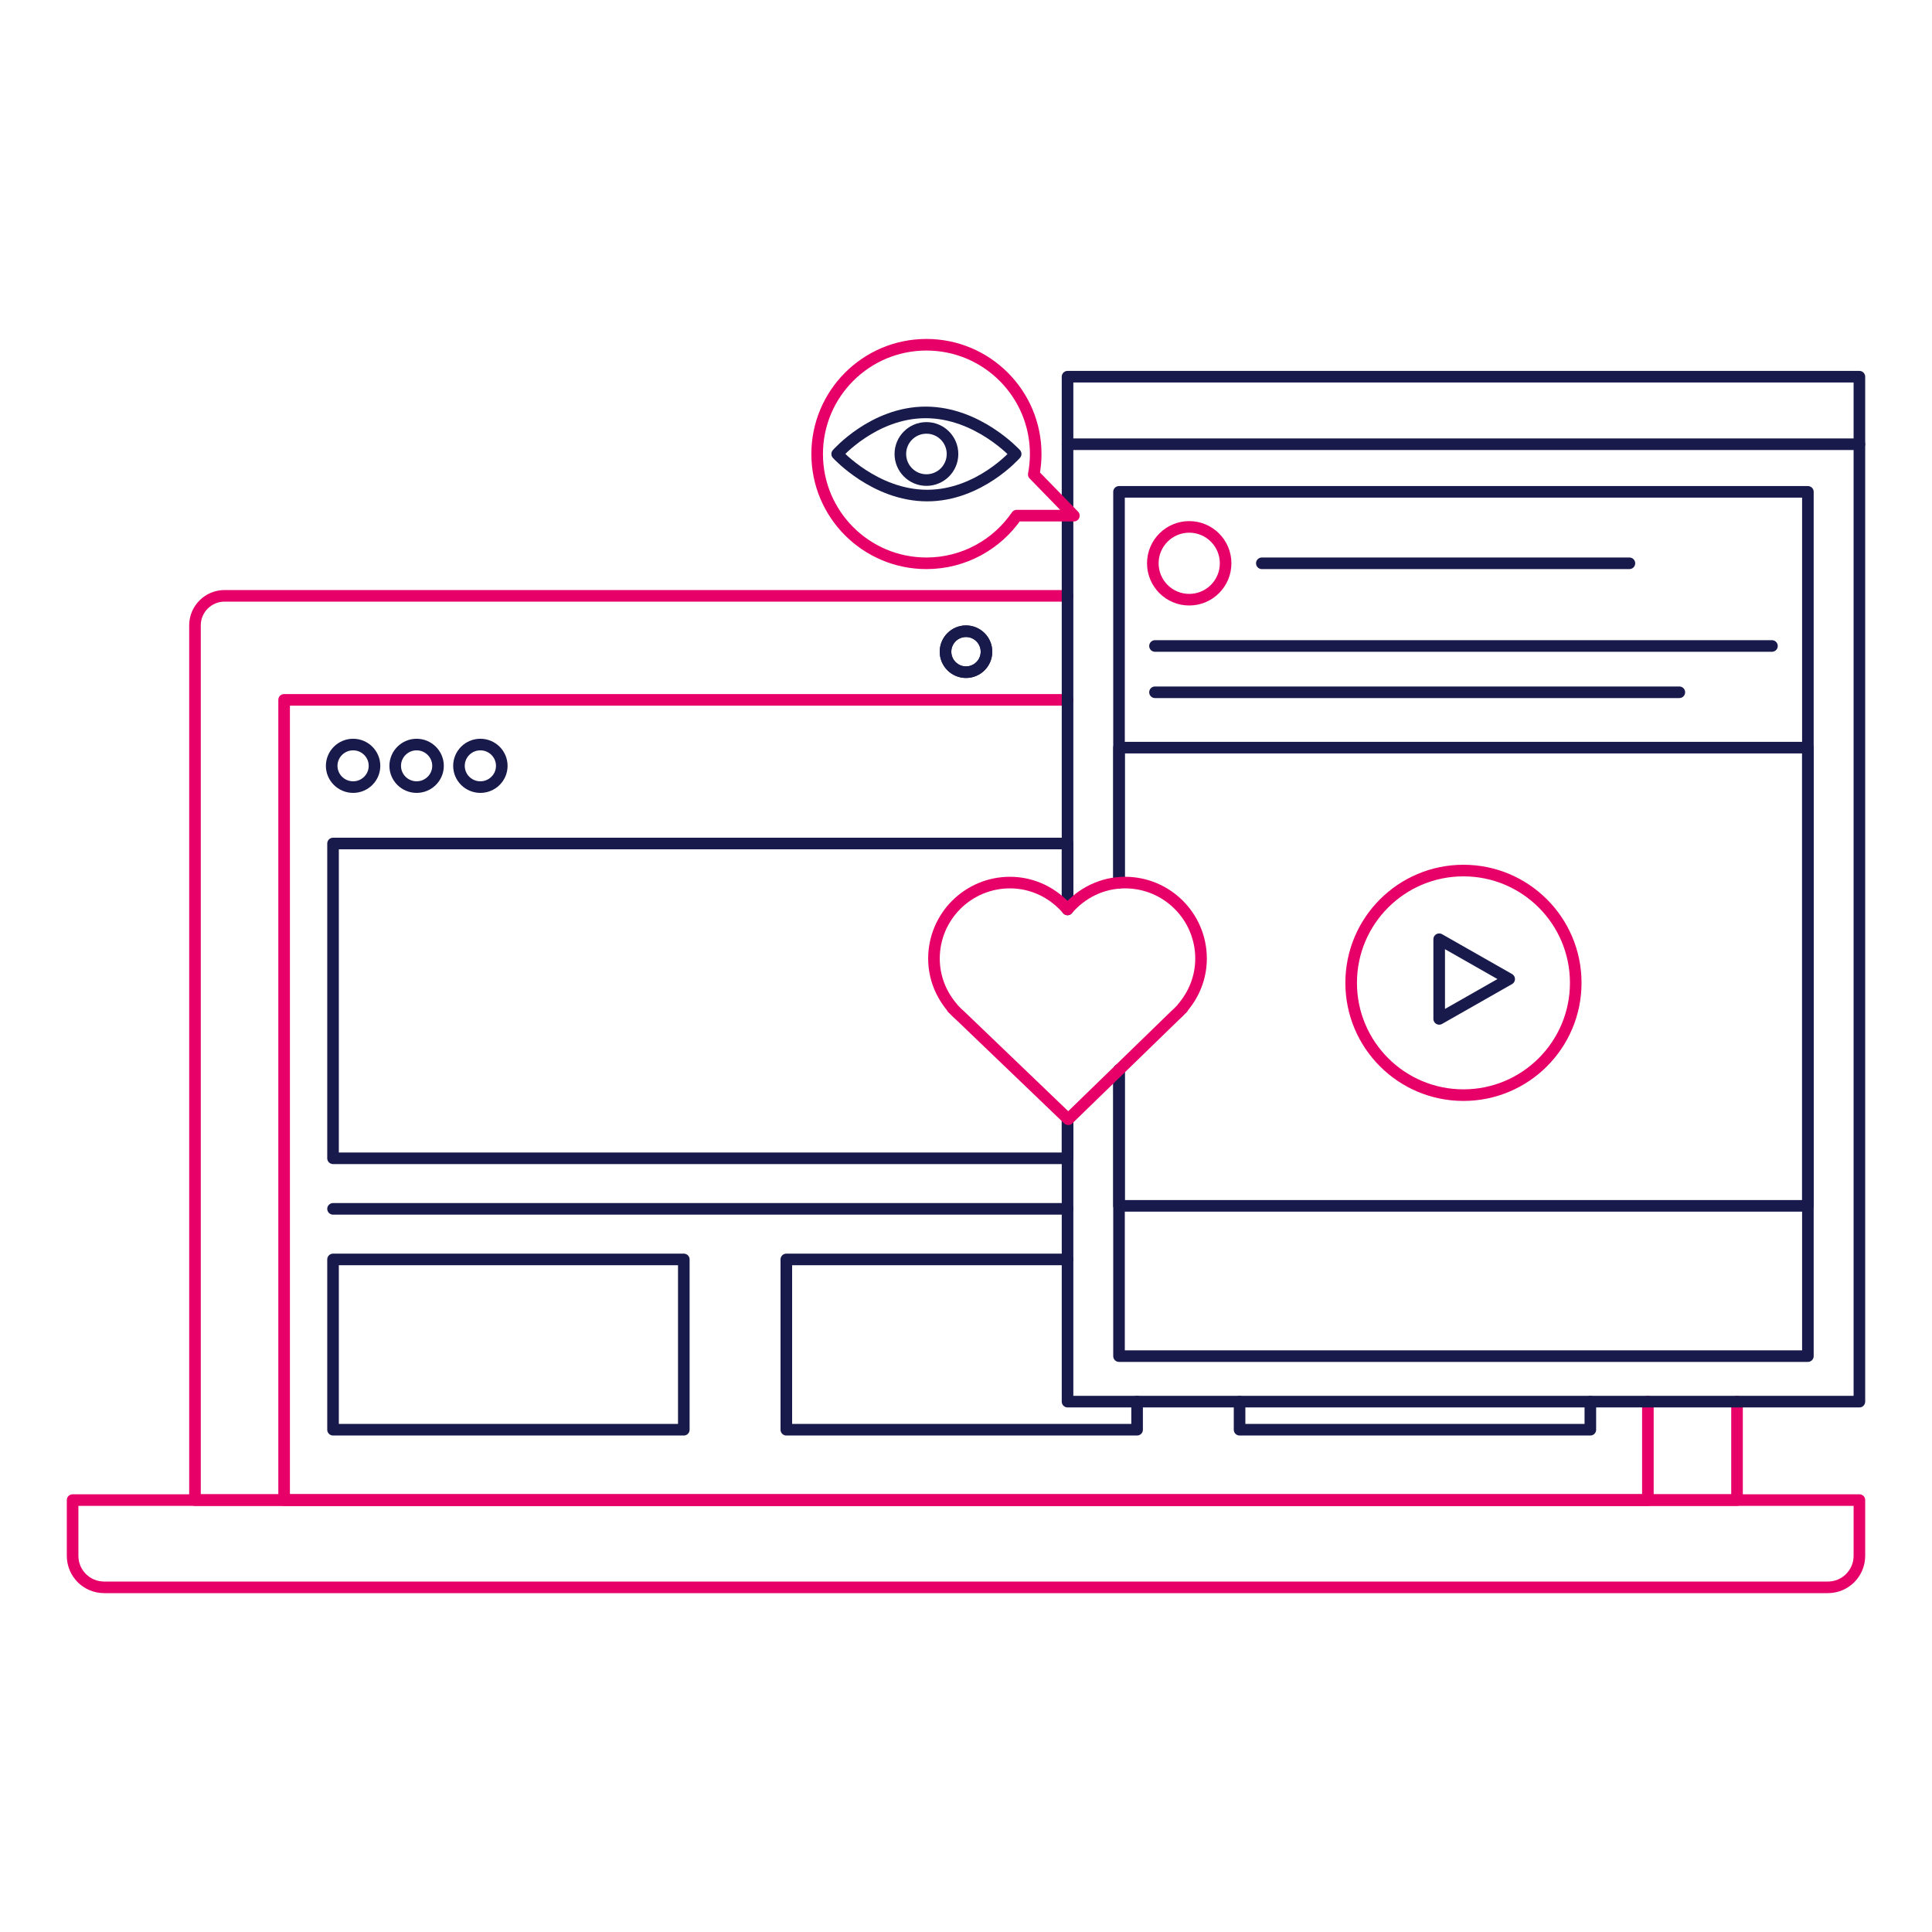 <?xml version="1.0" encoding="UTF-8"?>
<svg id="Layer_1" data-name="Layer 1" xmlns="http://www.w3.org/2000/svg" viewBox="0 0 500 500">
  <defs>
    <style>
      .cls-1 {
        stroke: #191a4c;
      }

      .cls-1, .cls-2 {
        fill: none;
        stroke-linecap: round;
        stroke-linejoin: round;
        stroke-width: 3px;
      }

      .cls-2 {
        stroke: #e80069;
      }
    </style>
  </defs>
  <g>
    <path class="cls-1" d="m96.92,198.2c0,3.04-2.48,5.5-5.53,5.5s-5.55-2.46-5.55-5.5,2.49-5.51,5.55-5.51,5.53,2.47,5.53,5.51Z"/>
    <path class="cls-1" d="m113.36,198.2c0,3.04-2.49,5.5-5.54,5.5s-5.54-2.46-5.54-5.5,2.49-5.51,5.54-5.51,5.54,2.47,5.54,5.51Z"/>
    <path class="cls-1" d="m129.86,198.2c0,3.04-2.48,5.5-5.54,5.5s-5.54-2.46-5.54-5.5,2.48-5.51,5.54-5.51,5.54,2.47,5.54,5.51Z"/>
    <g>
      <path class="cls-2" d="m449.54,362.74v25.48H50.46v-226.38c0-4.21,3.43-7.64,7.66-7.64h218.16"/>
      <path class="cls-2" d="m481.21,388.22v14.42c0,4.51-3.65,8.16-8.14,8.16H26.94c-4.51,0-8.15-3.65-8.15-8.16v-14.42h462.42Z"/>
      <polyline class="cls-2" points="426.47 362.74 426.47 388.22 73.53 388.22 73.53 181.12 276.28 181.12"/>
      <circle class="cls-1" cx="250" cy="168.66" r="5.3"/>
    </g>
    <circle class="cls-1" cx="250" cy="168.66" r="5.3"/>
  </g>
  <g>
    <polyline class="cls-1" points="276.28 289.65 276.28 299.76 86.19 299.76 86.19 218.3 276.28 218.3 276.28 233.99"/>
    <g>
      <rect class="cls-1" x="86.19" y="325.94" width="90.78" height="44.07"/>
      <polyline class="cls-1" points="294.28 362.74 294.28 370.01 203.5 370.01 203.5 325.94 276.28 325.94"/>
      <polyline class="cls-1" points="411.58 362.74 411.58 370.01 320.8 370.01 320.8 362.74"/>
    </g>
    <line class="cls-1" x1="86.19" y1="312.85" x2="276.28" y2="312.85"/>
  </g>
  <g>
    <polyline class="cls-1" points="276.28 235.36 276.28 97.49 481.21 97.49 481.21 362.74 276.28 362.74 276.28 289.65"/>
    <line class="cls-1" x1="276.28" y1="114.96" x2="481.21" y2="114.96"/>
    <g>
      <polyline class="cls-1" points="289.6 228.41 289.6 127.29 467.88 127.29 467.88 350.96 289.6 350.96 289.6 276.89"/>
      <polyline class="cls-1" points="289.6 228.41 289.6 193.49 467.88 193.49 467.88 312.08 289.6 312.08 289.6 276.89"/>
      <circle class="cls-2" cx="378.74" cy="254.36" r="29.06"/>
      <polygon class="cls-1" points="372.46 263.69 372.46 243.07 390.57 253.38 372.46 263.69"/>
      <circle class="cls-2" cx="307.77" cy="145.78" r="9.42"/>
      <line class="cls-1" x1="326.56" y1="145.78" x2="421.69" y2="145.78"/>
      <g>
        <line class="cls-1" x1="298.91" y1="167.18" x2="458.58" y2="167.18"/>
        <line class="cls-1" x1="298.91" y1="179.16" x2="434.61" y2="179.16"/>
      </g>
    </g>
  </g>
  <g>
    <path class="cls-1" d="m262.85,117.49s-9.39,10.76-22.9,10.76-23.29-10.76-23.29-10.76c0,0,9.39-10.76,22.9-10.76s23.29,10.76,23.29,10.76Z"/>
    <circle class="cls-1" cx="239.76" cy="117.49" r="6.75"/>
    <path class="cls-2" d="m263.11,133.45h14.81l-10.38-10.67h0c.32-1.71.5-3.48.5-5.28,0-15.62-12.66-28.28-28.28-28.28s-28.28,12.66-28.28,28.28,12.66,28.28,28.28,28.28c9.7,0,18.26-4.89,23.36-12.33h0Z"/>
  </g>
  <path class="cls-2" d="m305.99,260.87c2.98-3.45,4.84-7.88,4.84-12.79,0-10.86-8.81-19.67-19.67-19.67-5.99,0-11.28,2.73-14.89,6.95-3.61-4.22-8.9-6.95-14.89-6.95-10.86,0-19.67,8.81-19.67,19.67,0,4.91,1.86,9.35,4.84,12.79h-.1l.48.46c.49.53,1.01,1.02,1.56,1.5l27.97,26.83,27.74-26.95c.49-.43.96-.88,1.4-1.36l.48-.47h-.1Z"/>
</svg>